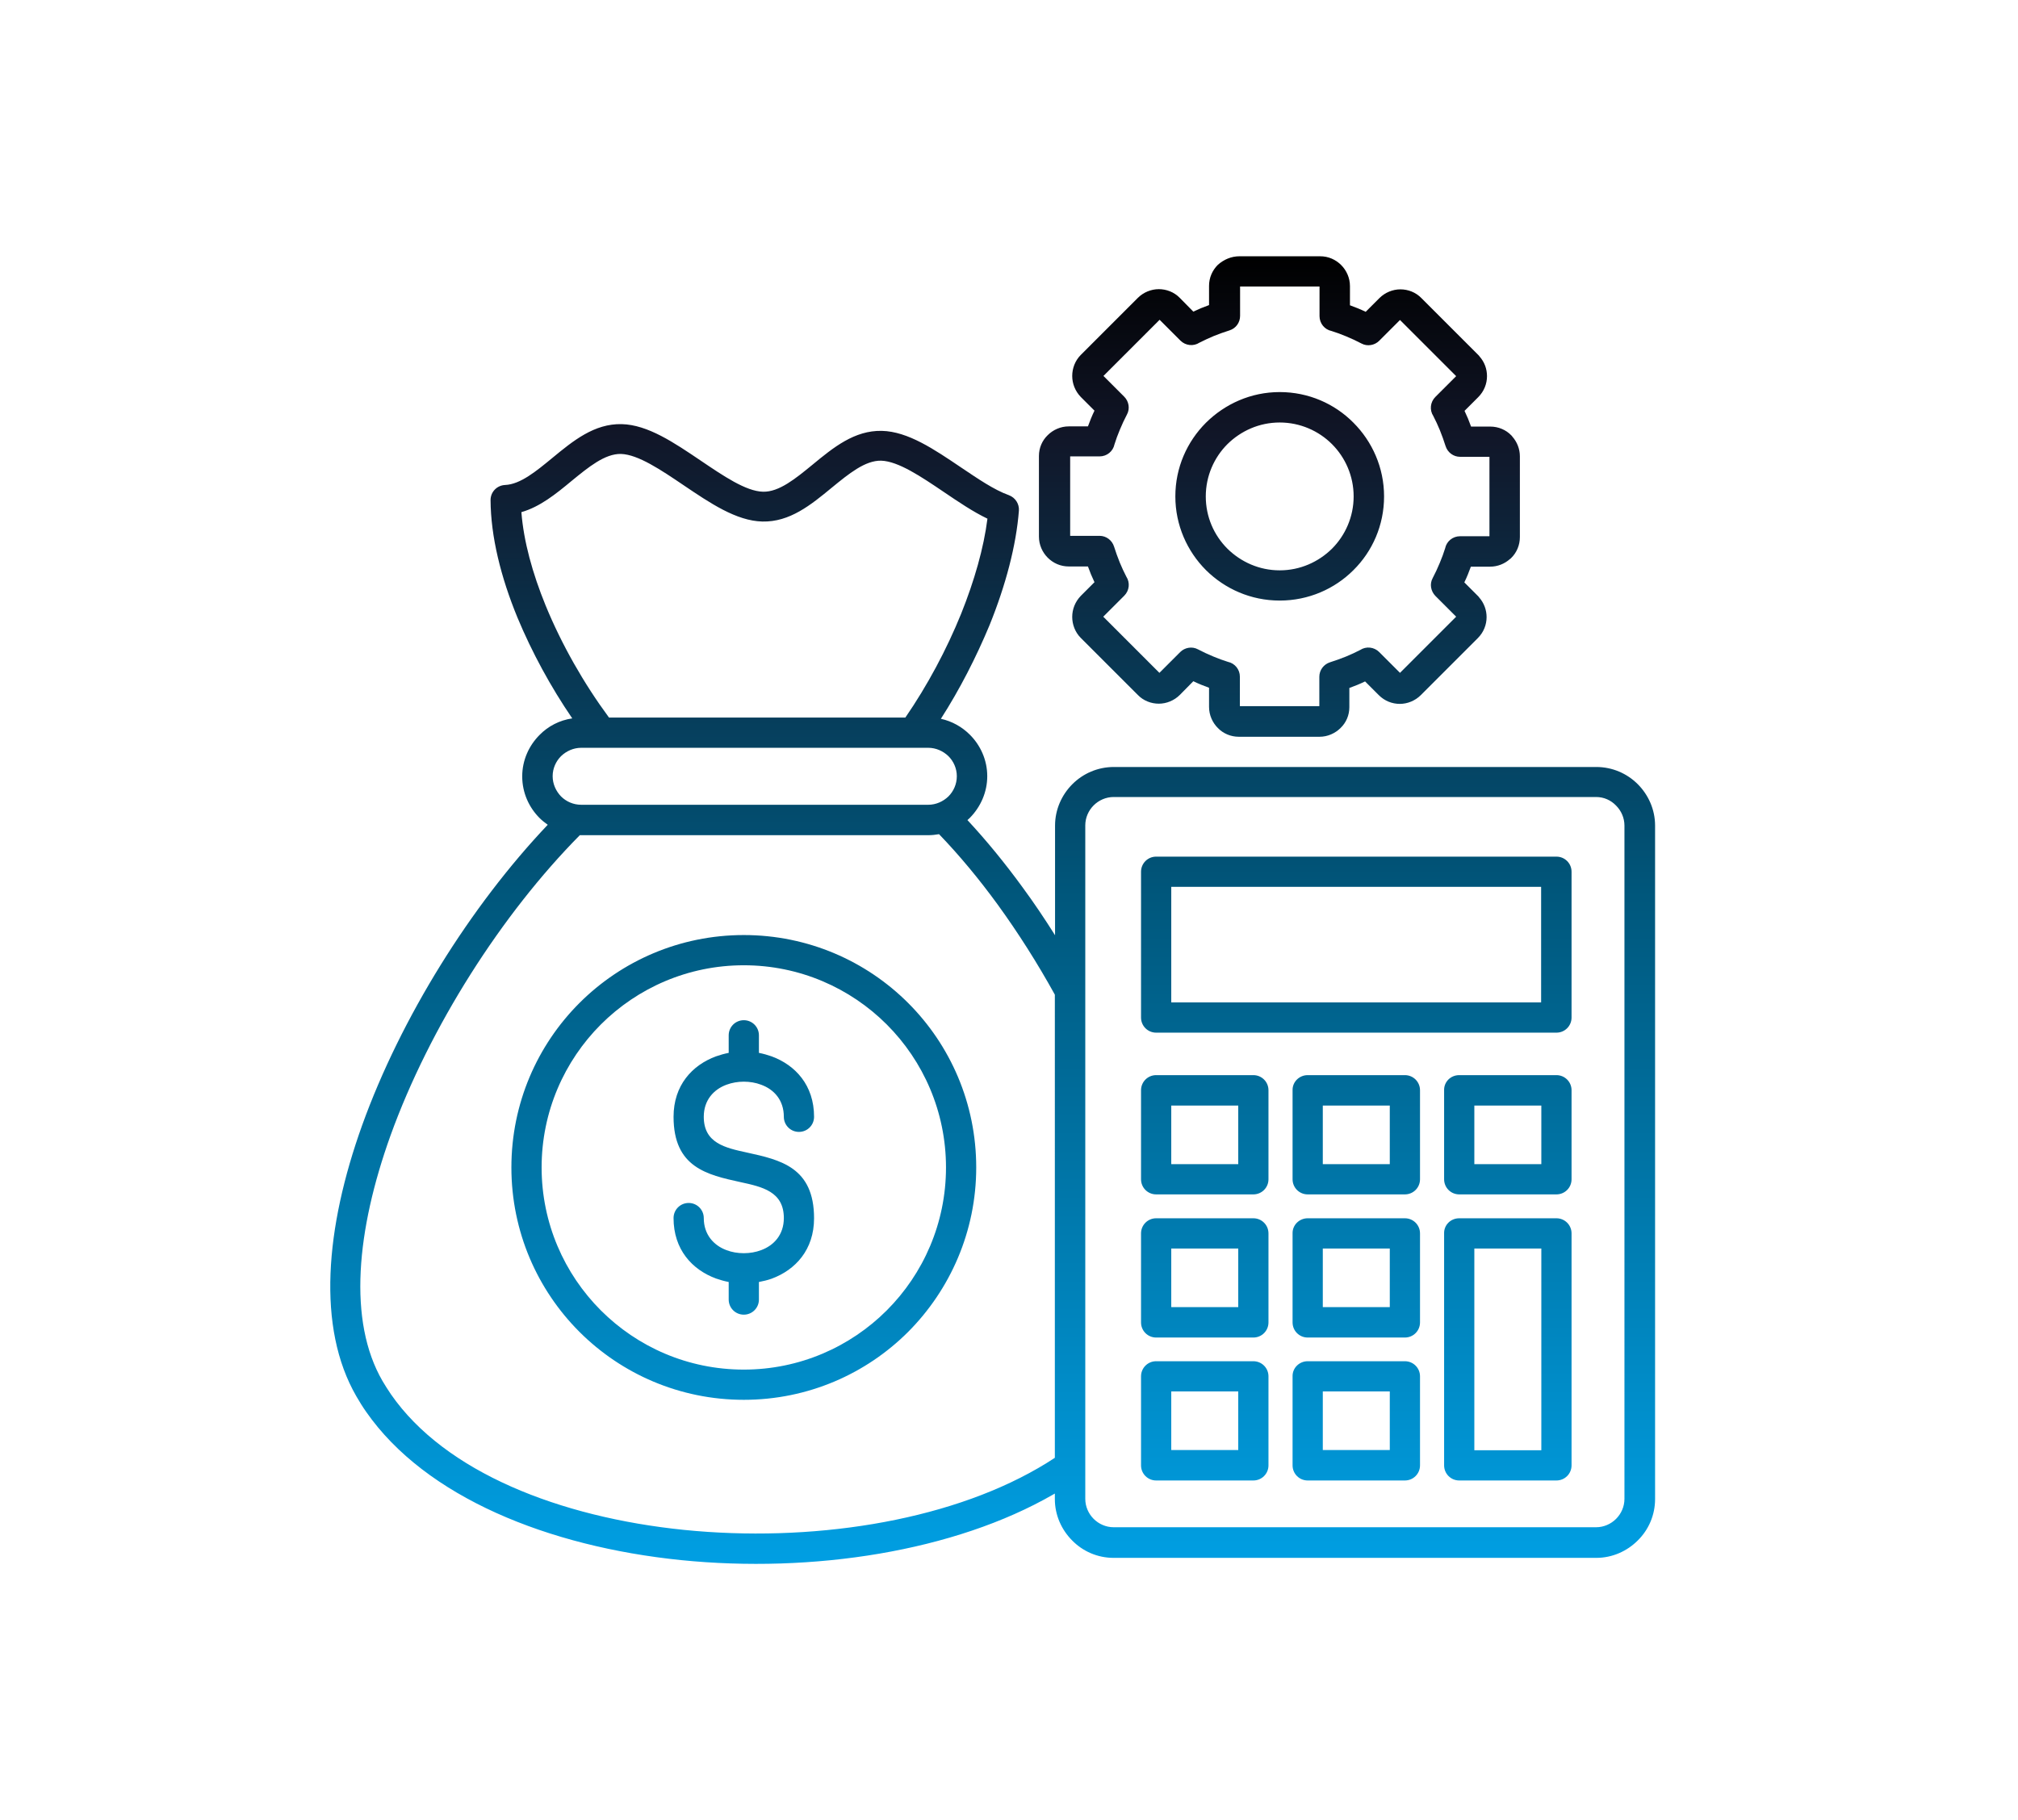 <?xml version="1.0" encoding="utf-8"?>
<!-- Generator: Adobe Illustrator 27.2.0, SVG Export Plug-In . SVG Version: 6.00 Build 0)  -->
<svg version="1.1" id="Capa_1" xmlns="http://www.w3.org/2000/svg" xmlns:xlink="http://www.w3.org/1999/xlink" x="0px" y="0px"
	 viewBox="0 0 988.1 891.3" style="enable-background:new 0 0 988.1 891.3;" xml:space="preserve">
<style type="text/css">
	.st0{fill:url(#SVGID_1_);}
	.st1{fill:url(#SVGID_00000101081307530185119700000005034025209758455440_);}
	.st2{fill:url(#SVGID_00000083776653356189489900000000488788597921518254_);}
	.st3{fill:url(#SVGID_00000018945196770186728670000013437379826318502052_);}
	.st4{fill:url(#SVGID_00000112625890970847212560000001497844382405947269_);}
	.st5{fill:url(#SVGID_00000120517360584072404610000008701673708833792694_);}
</style>
<g>
	<linearGradient id="SVGID_1_" gradientUnits="userSpaceOnUse" x1="2413.213" y1="1417.531" x2="2413.213" y2="777.798">
		<stop  offset="0" style="stop-color:#009FE3"/>
		<stop  offset="0.51" style="stop-color:#00577C"/>
		<stop  offset="0.863" style="stop-color:#111628"/>
		<stop  offset="1" style="stop-color:#000000"/>
	</linearGradient>
	<path class="st0" d="M2826,1211.5c-12-1.4-24.4-0.8-36.4-0.8l-56.1,0c11.8-12.1,8.7-26.8,8.7-42.6l0-49.5
		c0-57.4,0.6-114.9-0.1-172.4c-0.4-30.2-12-59.4-40.8-72.2l0-48.7c0-28.7,0.8-50.1-35.9-47.3c-32.6,0-29.3,23.6-29.3,48.9l0,47.1
		c-44.6,21-41.3,65.2-41.3,105.2l0,164.4c0,19.1-4.6,52.4,8.3,67.2h-30c10-28.2,7.3-71-29.5-75.5c-4.7-79.2-64.6-156.7-145.9-166
		c21.9-52-45.8-70.9-60.4-30.2c-3.7,10.4-1.6,20.8,3.5,30.2c-78.6,8.9-147.8,86.7-146.4,166c-27.7,3.2-33.2,19.9-33.4,45
		c-0.1,10.5-0.9,21.4,5.7,30.5c-16.5,1.1-33.6,0-50.2,0c-5.7-22.8-11.8-45.4-17.8-68.1c-12.5-47.8-9.9-45.5-63.6-53.5
		c-7.7-1.1-56.3-15.3-46.6,8.9c3.1,7.7,15.7,7.7,22.5,8.6l32.9,4.7c35.1,4.9,27.8,8.9,36.4,43.3l14.3,56.1l-32.5,0
		c-30.2,0-43.4,4.5-22.9,40.6c18.5,28.6,41.2,29.3,71.3,29.2l39.7-0.1v61.4c-49.4,18.1-21.6,91,26.9,72.3c27-10.4,32-43.7,11.7-64.3
		c22.1-23.1,45.1-45.6,66.3-69.5h351.1c22.6,22.6,45.5,45.2,69.1,66.8c-27.1,22.7-17,66.9,20.3,70.1c42.8,3.7,59.1-58.5,15.6-75.5
		v-61.4l44.8,0c26.1,0,45.8,1.7,65.8-18.3C2832.2,1251.9,2852.4,1214.6,2826,1211.5z M2638.1,898c19.5-15.8,19.5-7.4,19.4-32.8
		l-0.1-41.7c0-5.4-2.4-21,2.3-24.4c5.1-0.3,14.9-1.4,19,1.7c2.8,5.3,1.3,60.4,1.3,70.6c0.1,21.9,10.2,16.3,24.8,30.8
		c21,20.9,16.7,49.6,16.7,76.9l0,54.1c-15,5.6-26,6.1-41.4,2.2c-25.7-8.6-34.1-13.6-64-13.1l0-53.4
		C2616.2,941.8,2614.5,917.1,2638.1,898z M2616.1,1172.3l0.1-129.6c42.8-0.7,63.3,25,105.4,12.6c0.3,7.5,0,15.1,0,22.6l0,44.9
		c0,14.6,2.9,61.1-2.3,72.6c-3.5,5.1-7.9,5.2-13.7,5.3c-19.5,0.2-61.4,2.3-79.4-0.4C2613.1,1198.3,2616,1181.9,2616.1,1172.3z
		 M2356.7,950.2c0-0.2,0-0.4,0-0.6c0-0.2,0-0.4,0.1-0.6c0-0.2,0.1-0.4,0.1-0.6s0.1-0.4,0.1-0.6c0-0.2,0.1-0.4,0.2-0.6
		c0.1-0.2,0.1-0.4,0.2-0.6c0.1-0.2,0.1-0.4,0.2-0.6c0.1-0.2,0.2-0.4,0.2-0.5c0.1-0.2,0.2-0.4,0.3-0.5c0.1-0.2,0.2-0.4,0.3-0.5
		c0.1-0.2,0.2-0.3,0.3-0.5c0.1-0.2,0.2-0.3,0.3-0.5c0.1-0.2,0.2-0.3,0.4-0.5c0.1-0.2,0.3-0.3,0.4-0.5c0.1-0.1,0.3-0.3,0.4-0.4
		c0.1-0.1,0.3-0.3,0.4-0.4c0.1-0.1,0.3-0.3,0.4-0.4c0.2-0.1,0.3-0.3,0.5-0.4c0.2-0.1,0.3-0.2,0.5-0.4c0.2-0.1,0.3-0.2,0.5-0.3
		c0.2-0.1,0.3-0.2,0.5-0.3c0.2-0.1,0.4-0.2,0.5-0.3c0.2-0.1,0.4-0.2,0.5-0.2c0.2-0.1,0.4-0.2,0.6-0.2c0.2-0.1,0.4-0.1,0.6-0.2
		c0.2-0.1,0.4-0.1,0.6-0.2c0.2-0.1,0.4-0.1,0.6-0.1c0.2,0,0.4-0.1,0.6-0.1c0.2,0,0.4-0.1,0.6-0.1c0.2,0,0.4,0,0.6-0.1
		c0.2,0,0.4,0,0.6,0c0.2,0,0.4,0,0.6,0c0.2,0,0.4,0,0.6,0c0.2,0,0.4,0,0.6,0.1c0.2,0,0.4,0.1,0.6,0.1c0.2,0,0.4,0.1,0.6,0.1
		c0.2,0,0.4,0.1,0.6,0.2c0.2,0.1,0.4,0.1,0.6,0.2c0.2,0.1,0.4,0.1,0.6,0.2c0.2,0.1,0.4,0.2,0.6,0.2c0.2,0.1,0.4,0.2,0.5,0.3
		c0.2,0.1,0.4,0.2,0.5,0.3c0.2,0.1,0.3,0.2,0.5,0.3s0.3,0.2,0.5,0.3c0.2,0.1,0.3,0.2,0.5,0.4c0.2,0.1,0.3,0.3,0.5,0.4
		c0.1,0.1,0.3,0.3,0.4,0.4c0.1,0.1,0.3,0.3,0.4,0.4c0.1,0.1,0.3,0.3,0.4,0.5c0.1,0.2,0.3,0.3,0.4,0.5c0.1,0.2,0.2,0.3,0.4,0.5
		c0.1,0.2,0.2,0.3,0.3,0.5c0.1,0.2,0.2,0.3,0.3,0.5c0.1,0.2,0.2,0.4,0.3,0.5c0.1,0.2,0.2,0.4,0.2,0.5c0.1,0.2,0.2,0.4,0.2,0.6
		c0.1,0.2,0.1,0.4,0.2,0.6c0.1,0.2,0.1,0.4,0.2,0.6c0.1,0.2,0.1,0.4,0.1,0.6c0,0.2,0.1,0.4,0.1,0.6c0,0.2,0.1,0.4,0.1,0.6
		c0,0.2,0,0.4,0,0.6c0,0.2,0,0.4,0,0.6c0,0.2,0,0.4,0,0.6c0,0.2,0,0.4,0,0.6c0,0.2,0,0.4-0.1,0.6c0,0.2-0.1,0.4-0.1,0.6
		c0,0.2-0.1,0.4-0.1,0.6c0,0.2-0.1,0.4-0.2,0.6c-0.1,0.2-0.1,0.4-0.2,0.6c-0.1,0.2-0.1,0.4-0.2,0.6c-0.1,0.2-0.2,0.4-0.2,0.6
		c-0.1,0.2-0.2,0.4-0.3,0.5c-0.1,0.2-0.2,0.4-0.3,0.5c-0.1,0.2-0.2,0.3-0.3,0.5c-0.1,0.2-0.2,0.3-0.3,0.5c-0.1,0.2-0.2,0.3-0.4,0.5
		c-0.1,0.2-0.3,0.3-0.4,0.5c-0.1,0.1-0.3,0.3-0.4,0.4c-0.1,0.1-0.3,0.3-0.4,0.4c-0.1,0.1-0.3,0.3-0.5,0.4c-0.2,0.1-0.3,0.3-0.5,0.4
		c-0.2,0.1-0.3,0.2-0.5,0.3c-0.2,0.1-0.3,0.2-0.5,0.3c-0.2,0.1-0.3,0.2-0.5,0.3c-0.2,0.1-0.4,0.2-0.5,0.3c-0.2,0.1-0.4,0.2-0.6,0.2
		c-0.2,0.1-0.4,0.1-0.6,0.2c-0.2,0.1-0.4,0.1-0.6,0.2c-0.2,0.1-0.4,0.1-0.6,0.2c-0.2,0-0.4,0.1-0.6,0.1c-0.2,0-0.4,0.1-0.6,0.1
		c-0.2,0-0.4,0.1-0.6,0.1c-0.2,0-0.4,0-0.6,0c-0.2,0-0.4,0-0.6,0c-0.2,0-0.4,0-0.6,0c-0.2,0-0.4,0-0.6,0c-0.2,0-0.4,0-0.6-0.1
		c-0.2,0-0.4-0.1-0.6-0.1c-0.2,0-0.4-0.1-0.6-0.1c-0.2,0-0.4-0.1-0.6-0.2c-0.2-0.1-0.4-0.1-0.6-0.2c-0.2-0.1-0.4-0.1-0.6-0.2
		c-0.2-0.1-0.4-0.2-0.5-0.2c-0.2-0.1-0.4-0.2-0.5-0.3c-0.2-0.1-0.3-0.2-0.5-0.3c-0.2-0.1-0.3-0.2-0.5-0.3c-0.2-0.1-0.3-0.2-0.5-0.3
		c-0.2-0.1-0.3-0.2-0.5-0.4c-0.2-0.1-0.3-0.3-0.5-0.4c-0.1-0.1-0.3-0.3-0.4-0.4c-0.1-0.1-0.3-0.3-0.4-0.4c-0.1-0.1-0.3-0.3-0.4-0.5
		c-0.1-0.2-0.3-0.3-0.4-0.5c-0.1-0.2-0.2-0.3-0.3-0.5c-0.1-0.2-0.2-0.3-0.3-0.5c-0.1-0.2-0.2-0.3-0.3-0.5c-0.1-0.2-0.2-0.4-0.3-0.5
		c-0.1-0.2-0.2-0.4-0.2-0.5c-0.1-0.2-0.1-0.4-0.2-0.6c-0.1-0.2-0.1-0.4-0.2-0.6c-0.1-0.2-0.1-0.4-0.2-0.6c0-0.2-0.1-0.4-0.1-0.6
		c0-0.2-0.1-0.4-0.1-0.6c0-0.2-0.1-0.4-0.1-0.6c0-0.2,0-0.4,0-0.6c0-0.2,0-0.4,0-0.6C2356.7,950.6,2356.7,950.4,2356.7,950.2z
		 M2356.2,988.2c86-6.7,161,60.6,165.6,147.1h-137.8c-56.1,0-112.2,0.7-168.3,0C2219.2,1055.6,2278,998,2356.2,988.2z
		 M2221.8,1156.2l58.5,0l232.9,0c27.8-0.1,43.1-7.5,43.2,26.4c0.1,34.8-13.5,28.2-40.8,28.2l-57,0l-229.2,0
		c-20.3,0-46.6,6.3-47.2-22.6C2181.4,1149.3,2188.4,1156.2,2221.8,1156.2z M2180.6,1379.2c0,0.3,0,0.6-0.1,0.9
		c0,0.3-0.1,0.6-0.1,0.9c0,0.3-0.1,0.6-0.1,0.8c-0.1,0.3-0.1,0.6-0.2,0.8c-0.1,0.3-0.1,0.6-0.2,0.8s-0.2,0.5-0.3,0.8
		c-0.1,0.3-0.2,0.5-0.3,0.8c-0.1,0.3-0.2,0.5-0.3,0.8c-0.1,0.3-0.2,0.5-0.4,0.8c-0.1,0.3-0.3,0.5-0.4,0.8c-0.1,0.2-0.3,0.5-0.5,0.7
		c-0.2,0.2-0.3,0.5-0.5,0.7c-0.2,0.2-0.3,0.5-0.5,0.7c-0.2,0.2-0.4,0.4-0.6,0.7c-0.2,0.2-0.4,0.4-0.6,0.6c-0.2,0.2-0.4,0.4-0.6,0.6
		c-0.2,0.2-0.4,0.4-0.6,0.6c-0.2,0.2-0.4,0.4-0.7,0.5c-0.2,0.2-0.5,0.3-0.7,0.5c-0.2,0.2-0.5,0.3-0.7,0.5c-0.2,0.2-0.5,0.3-0.7,0.4
		c-0.2,0.1-0.5,0.3-0.8,0.4c-0.3,0.1-0.5,0.3-0.8,0.4c-0.3,0.1-0.5,0.2-0.8,0.3c-0.3,0.1-0.5,0.2-0.8,0.3c-0.3,0.1-0.5,0.2-0.8,0.2
		c-0.3,0.1-0.6,0.1-0.8,0.2c-0.3,0.1-0.6,0.1-0.8,0.2c-0.4,0.1-0.8,0.1-1.2,0.2c-0.4,0-0.8,0.1-1.2,0.1c-0.4,0-0.8,0-1.2,0
		c-0.4,0-0.8,0-1.2-0.1s-0.8-0.1-1.2-0.2s-0.8-0.1-1.2-0.2c-0.4-0.1-0.8-0.2-1.1-0.3c-0.4-0.1-0.7-0.2-1.1-0.4
		c-0.4-0.1-0.7-0.3-1.1-0.4c-0.4-0.2-0.7-0.3-1.1-0.5c-0.3-0.2-0.7-0.4-1-0.6c-0.3-0.2-0.7-0.4-1-0.7c-0.3-0.2-0.6-0.5-0.9-0.7
		c-0.3-0.3-0.6-0.5-0.9-0.8c-0.3-0.3-0.6-0.5-0.8-0.8c-0.3-0.3-0.5-0.6-0.8-0.9c-0.2-0.3-0.5-0.6-0.7-0.9c-0.2-0.3-0.4-0.6-0.6-1
		c-0.2-0.3-0.4-0.7-0.6-1c-0.2-0.3-0.3-0.7-0.5-1.1c-0.2-0.4-0.3-0.7-0.4-1.1c-0.1-0.4-0.3-0.7-0.4-1.1c-0.1-0.4-0.2-0.8-0.3-1.1
		c-0.1-0.4-0.2-0.8-0.2-1.2c-0.1-0.4-0.1-0.8-0.1-1.2c0-0.4-0.1-0.8-0.1-1.2c0-0.4,0-0.8,0-1.2c0-0.4,0-0.8,0.1-1.2
		c0-0.4,0.1-0.8,0.2-1.2c0.1-0.4,0.2-0.8,0.2-1.1c0.1-0.4,0.2-0.8,0.3-1.1c0.1-0.4,0.3-0.7,0.4-1.1c0.1-0.4,0.3-0.7,0.5-1.1
		c0.2-0.4,0.3-0.7,0.5-1c0.2-0.3,0.4-0.7,0.6-1c0.2-0.3,0.4-0.6,0.7-1s0.5-0.6,0.7-0.9c0.3-0.3,0.5-0.6,0.8-0.9
		c0.3-0.3,0.6-0.5,0.8-0.8c0.3-0.3,0.6-0.5,0.9-0.8c0.3-0.2,0.6-0.5,0.9-0.7c0.3-0.2,0.7-0.4,1-0.6c0.3-0.2,0.7-0.4,1-0.6
		c0.3-0.2,0.7-0.3,1.1-0.5c0.4-0.2,0.7-0.3,1.1-0.4c0.4-0.1,0.7-0.2,1.1-0.3c0.4-0.1,0.8-0.2,1.1-0.3c0.4-0.1,0.8-0.1,1.2-0.2
		c0.3,0,0.6-0.1,0.9-0.1c0.3,0,0.6,0,0.9-0.1c0.3,0,0.6,0,0.9,0c0.3,0,0.6,0,0.9,0c0.3,0,0.6,0,0.9,0.1c0.3,0,0.6,0.1,0.9,0.1
		c0.3,0,0.6,0.1,0.8,0.2c0.3,0.1,0.6,0.1,0.8,0.2c0.3,0.1,0.6,0.2,0.8,0.2c0.3,0.1,0.5,0.2,0.8,0.3c0.3,0.1,0.5,0.2,0.8,0.3
		c0.3,0.1,0.5,0.2,0.8,0.4c0.3,0.1,0.5,0.3,0.8,0.4c0.3,0.1,0.5,0.3,0.7,0.4c0.2,0.1,0.5,0.3,0.7,0.5c0.2,0.2,0.5,0.3,0.7,0.5
		c0.2,0.2,0.5,0.3,0.7,0.5c0.2,0.2,0.4,0.4,0.6,0.6c0.2,0.2,0.4,0.4,0.6,0.6c0.2,0.2,0.4,0.4,0.6,0.6c0.2,0.2,0.4,0.4,0.6,0.7
		c0.2,0.2,0.4,0.4,0.5,0.7c0.2,0.2,0.3,0.5,0.5,0.7c0.2,0.2,0.3,0.5,0.5,0.7c0.1,0.2,0.3,0.5,0.4,0.8c0.1,0.3,0.3,0.5,0.4,0.8
		c0.1,0.3,0.2,0.5,0.4,0.8c0.1,0.3,0.2,0.5,0.3,0.8c0.1,0.3,0.2,0.5,0.3,0.8c0.1,0.3,0.2,0.6,0.2,0.8c0.1,0.3,0.1,0.6,0.2,0.8
		c0.1,0.3,0.1,0.6,0.2,0.8c0,0.3,0.1,0.6,0.1,0.9c0,0.3,0.1,0.6,0.1,0.9c0,0.3,0,0.6,0,0.9
		C2180.6,1378.6,2180.6,1378.9,2180.6,1379.2z M2197.4,1310.5c-9.1,9.2-17.7,18.9-26.6,28.4v-58.4h55.3
		C2217,1290.8,2207,1300.6,2197.4,1310.5z M2636.2,1280.5h54.5c0,16.9,0.3,33.9,0,50.8l-0.8-0.1
		C2679.1,1323.4,2646.1,1292.1,2636.2,1280.5z M2711.5,1366c0.2,0.2,0.4,0.4,0.6,0.7c0.2,0.2,0.4,0.5,0.6,0.7
		c0.2,0.2,0.4,0.5,0.5,0.7c0.2,0.2,0.3,0.5,0.5,0.7c0.2,0.3,0.3,0.5,0.5,0.8c0.1,0.3,0.3,0.5,0.4,0.8c0.1,0.3,0.3,0.5,0.4,0.8
		c0.1,0.3,0.2,0.5,0.3,0.8c0.1,0.3,0.2,0.6,0.3,0.8c0.1,0.3,0.2,0.6,0.3,0.9c0.1,0.3,0.1,0.6,0.2,0.9s0.1,0.6,0.2,0.9
		c0.1,0.3,0.1,0.6,0.1,0.9c0,0.3,0.1,0.6,0.1,0.9s0,0.6,0,0.9c0,0.3,0,0.6,0,0.9c0,0.3,0,0.6-0.1,0.9c0,0.3-0.1,0.6-0.1,0.9
		c0,0.3-0.1,0.6-0.1,0.9c-0.1,0.3-0.1,0.6-0.2,0.9c-0.1,0.3-0.1,0.6-0.2,0.9c-0.1,0.3-0.2,0.6-0.3,0.8c-0.1,0.3-0.2,0.6-0.3,0.8
		c-0.1,0.3-0.2,0.5-0.3,0.8c-0.1,0.3-0.3,0.5-0.4,0.8c-0.1,0.3-0.3,0.5-0.4,0.8c-0.1,0.3-0.3,0.5-0.5,0.8c-0.2,0.2-0.3,0.5-0.5,0.7
		c-0.2,0.2-0.4,0.5-0.5,0.7c-0.2,0.2-0.4,0.5-0.6,0.7c-0.2,0.2-0.4,0.4-0.6,0.7c-0.2,0.2-0.4,0.4-0.6,0.6s-0.4,0.4-0.7,0.6
		c-0.2,0.2-0.5,0.4-0.7,0.6c-0.2,0.2-0.5,0.4-0.7,0.5c-0.2,0.2-0.5,0.3-0.7,0.5c-0.3,0.2-0.5,0.3-0.8,0.4c-0.3,0.1-0.5,0.3-0.8,0.4
		c-0.3,0.1-0.5,0.3-0.8,0.4c-0.3,0.1-0.5,0.2-0.8,0.3c-0.3,0.1-0.6,0.2-0.8,0.3c-0.3,0.1-0.6,0.2-0.9,0.2c-0.3,0.1-0.6,0.1-0.9,0.2
		c-0.3,0.1-0.6,0.1-0.9,0.2c-0.3,0-0.6,0.1-0.9,0.1c-0.3,0-0.6,0.1-0.9,0.1c-0.3,0-0.6,0-0.9,0c-0.3,0-0.6,0-0.9,0
		c-0.3,0-0.6,0-0.9-0.1c-0.3,0-0.6-0.1-0.9-0.1c-0.3,0-0.6-0.1-0.9-0.1c-0.3-0.1-0.6-0.1-0.9-0.2c-0.3-0.1-0.6-0.1-0.9-0.2
		c-0.3-0.1-0.6-0.2-0.8-0.3c-0.3-0.1-0.6-0.2-0.8-0.3c-0.3-0.1-0.5-0.2-0.8-0.3c-0.3-0.1-0.5-0.3-0.8-0.4c-0.3-0.1-0.5-0.3-0.8-0.4
		c-0.3-0.1-0.5-0.3-0.8-0.5c-0.2-0.2-0.5-0.3-0.7-0.5c-0.2-0.2-0.5-0.3-0.7-0.5c-0.2-0.2-0.5-0.4-0.7-0.6c-0.2-0.2-0.4-0.4-0.6-0.6
		c-0.2-0.2-0.4-0.4-0.6-0.6c-0.2-0.2-0.4-0.4-0.6-0.7c-0.2-0.2-0.4-0.5-0.6-0.7c-0.2-0.2-0.4-0.5-0.5-0.7c-0.2-0.2-0.3-0.5-0.5-0.7
		c-0.2-0.2-0.3-0.5-0.4-0.8c-0.1-0.3-0.3-0.5-0.4-0.8s-0.3-0.5-0.4-0.8c-0.1-0.3-0.2-0.5-0.3-0.8c-0.1-0.3-0.2-0.6-0.3-0.8
		c-0.1-0.3-0.2-0.6-0.2-0.8c-0.1-0.3-0.1-0.6-0.2-0.9c-0.1-0.3-0.1-0.6-0.2-0.9c0-0.3-0.1-0.6-0.1-0.9c0-0.3-0.1-0.6-0.1-0.9
		c0-0.3,0-0.6,0-0.9c0-0.3,0-0.6,0-0.9c0-0.3,0-0.6,0-0.9c0-0.3,0.1-0.6,0.1-0.9s0.1-0.6,0.1-0.9c0.1-0.3,0.1-0.6,0.2-0.9
		c0.1-0.3,0.1-0.6,0.2-0.9c0.1-0.3,0.2-0.6,0.3-0.8c0.1-0.3,0.2-0.6,0.3-0.8c0.1-0.3,0.2-0.5,0.3-0.8c0.1-0.3,0.2-0.5,0.4-0.8
		c0.1-0.3,0.3-0.5,0.4-0.8c0.1-0.3,0.3-0.5,0.5-0.8c0.2-0.2,0.3-0.5,0.5-0.7c0.2-0.2,0.3-0.5,0.5-0.7c0.2-0.2,0.4-0.5,0.6-0.7
		c0.2-0.2,0.4-0.4,0.6-0.7s0.4-0.4,0.6-0.6c0.2-0.2,0.4-0.4,0.7-0.6c0.2-0.2,0.4-0.4,0.7-0.6c0.2-0.2,0.5-0.4,0.7-0.5
		c0.2-0.2,0.5-0.3,0.7-0.5c0.2-0.2,0.5-0.3,0.8-0.5c0.3-0.1,0.5-0.3,0.8-0.4c0.3-0.1,0.5-0.3,0.8-0.4c0.3-0.1,0.5-0.2,0.8-0.3
		c0.3-0.1,0.6-0.2,0.8-0.3c0.3-0.1,0.6-0.2,0.8-0.3c0.3-0.1,0.6-0.2,0.9-0.2c0.3-0.1,0.6-0.1,0.9-0.2c0.3-0.1,0.6-0.1,0.9-0.1
		c0.3,0,0.6-0.1,0.9-0.1s0.6,0,0.9,0c0.3,0,0.6,0,0.9,0c0.3,0,0.6,0,0.9,0c0.3,0,0.6,0,0.9,0.1c0.3,0,0.6,0.1,0.9,0.1
		c0.3,0.1,0.6,0.1,0.9,0.2c0.3,0.1,0.6,0.1,0.9,0.2c0.3,0.1,0.6,0.2,0.9,0.3c0.3,0.1,0.6,0.2,0.8,0.3c0.3,0.1,0.6,0.2,0.8,0.3
		c0.3,0.1,0.5,0.2,0.8,0.4c0.3,0.1,0.5,0.3,0.8,0.4c0.3,0.1,0.5,0.3,0.8,0.5c0.3,0.2,0.5,0.3,0.7,0.5c0.2,0.2,0.5,0.3,0.7,0.5
		c0.2,0.2,0.5,0.4,0.7,0.6c0.2,0.2,0.4,0.4,0.7,0.6C2711,1365.5,2711.2,1365.7,2711.5,1366z M2761.8,1259.2l-643.7,0
		c-25.8,0.1-54,3-64.7-27.2h54.4h708.1C2806.4,1257.5,2786.7,1260.2,2761.8,1259.2z"/>
	
		<linearGradient id="SVGID_00000112598635004480213650000002885690868625909691_" gradientUnits="userSpaceOnUse" x1="2287.237" y1="1116.491" x2="2287.237" y2="1013.473">
		<stop  offset="0" style="stop-color:#009FE3"/>
		<stop  offset="0.51" style="stop-color:#00577C"/>
		<stop  offset="0.863" style="stop-color:#111628"/>
		<stop  offset="1" style="stop-color:#000000"/>
	</linearGradient>
	<path style="fill:url(#SVGID_00000112598635004480213650000002885690868625909691_);" d="M2315.1,1040.8c7.9-4,24-6.6,21.4-18.7
		c-1.1-5-5.1-8.7-10.3-8.6c-28.4,6-56.3,31.5-71.5,54.9c-6.6,10.2-30.8,45-5.9,48.1c10.7-1.9,11.4-13,15.4-21.5
		C2274.7,1072.5,2292.6,1052.1,2315.1,1040.8z"/>
</g>
<linearGradient id="SVGID_00000082345825396976858120000001873787141779664568_" gradientUnits="userSpaceOnUse" x1="486.029" y1="765.814" x2="486.029" y2="125.463">
	<stop  offset="0" style="stop-color:#009FE3"/>
	<stop  offset="0.51" style="stop-color:#00577C"/>
	<stop  offset="0.863" style="stop-color:#111628"/>
	<stop  offset="1" style="stop-color:#000000"/>
</linearGradient>
<path style="fill:url(#SVGID_00000082345825396976858120000001873787141779664568_);" d="M434.2,501.7c-17.9-17.9-42.7-29-70-29
	c-27.3,0-52.1,11.1-70,29c-17.9,17.9-29,42.7-29,70c0,27.3,11.1,52.1,29,70c17.9,17.9,42.6,29,70,29c27.3,0,52.1-11.1,70-29
	c17.9-17.9,29-42.7,29-70C463.2,544.4,452.1,519.6,434.2,501.7L434.2,501.7z M364.2,457.9c31.4,0,59.9,12.7,80.5,33.3
	c20.6,20.6,33.3,49.1,33.3,80.5c0,31.4-12.8,59.9-33.3,80.5c-20.6,20.6-49.1,33.3-80.5,33.3c-31.4,0-59.9-12.7-80.5-33.3
	c-20.6-20.6-33.3-49.1-33.3-80.5c0-31.4,12.7-59.9,33.3-80.5S332.8,457.9,364.2,457.9L364.2,457.9z M781.5,390.3H545.3
	c-3.8,0-7.3,1.6-9.8,4.1c-2.5,2.5-4.1,6-4.1,9.8v329.8c0,3.8,1.6,7.3,4.1,9.8c2.5,2.5,6,4.1,9.8,4.1h236.2c3.8,0,7.3-1.6,9.8-4.1
	c2.5-2.5,4.1-6,4.1-9.8V404.3c0-3.8-1.6-7.3-4.1-9.8C788.8,391.9,785.4,390.3,781.5,390.3L781.5,390.3z M606.3,541.4h-32.8v28.7
	h32.8V541.4L606.3,541.4z M566.1,526.5h47.6c4.1,0,7.4,3.3,7.4,7.4v43.6c0,4.1-3.3,7.4-7.4,7.4h-47.6c-4.1,0-7.4-3.3-7.4-7.4v-43.6
	C558.7,529.8,562,526.5,566.1,526.5L566.1,526.5z M680.5,541.4h-32.8v28.7h32.8V541.4L680.5,541.4z M640.3,526.5h47.6
	c4.1,0,7.4,3.3,7.4,7.4v43.6c0,4.1-3.3,7.4-7.4,7.4h-47.6c-4.1,0-7.4-3.3-7.4-7.4v-43.6C632.8,529.8,636.2,526.5,640.3,526.5
	L640.3,526.5z M754.7,541.4h-32.8v28.7h32.8V541.4L754.7,541.4z M714.5,526.5h47.6c4.1,0,7.4,3.3,7.4,7.4v43.6
	c0,4.1-3.3,7.4-7.4,7.4h-47.6c-4.1,0-7.4-3.3-7.4-7.4v-43.6C707,529.8,710.3,526.5,714.5,526.5L714.5,526.5z M606.3,611.4h-32.8
	v28.7h32.8V611.4L606.3,611.4z M566.1,596.6h47.6c4.1,0,7.4,3.3,7.4,7.4v43.6c0,4.1-3.3,7.4-7.4,7.4h-47.6c-4.1,0-7.4-3.3-7.4-7.4
	V604C558.7,599.9,562,596.6,566.1,596.6L566.1,596.6z M680.5,611.4h-32.8v28.7h32.8V611.4L680.5,611.4z M640.3,596.6h47.6
	c4.1,0,7.4,3.3,7.4,7.4v43.6c0,4.1-3.3,7.4-7.4,7.4h-47.6c-4.1,0-7.4-3.3-7.4-7.4V604C632.8,599.9,636.2,596.6,640.3,596.6
	L640.3,596.6z M606.3,681.4h-32.8v28.7h32.8V681.4L606.3,681.4z M566.1,666.6h47.6c4.1,0,7.4,3.3,7.4,7.4v43.6
	c0,4.1-3.3,7.4-7.4,7.4h-47.6c-4.1,0-7.4-3.3-7.4-7.4V674C558.7,669.9,562,666.6,566.1,666.6L566.1,666.6z M680.5,681.4h-32.8v28.7
	h32.8V681.4L680.5,681.4z M640.3,666.6h47.6c4.1,0,7.4,3.3,7.4,7.4v43.6c0,4.1-3.3,7.4-7.4,7.4h-47.6c-4.1,0-7.4-3.3-7.4-7.4V674
	C632.8,669.9,636.2,666.6,640.3,666.6L640.3,666.6z M754.7,611.4h-32.8v98.8h32.8V611.4L754.7,611.4z M714.5,596.6h47.6
	c4.1,0,7.4,3.3,7.4,7.4v113.6c0,4.1-3.3,7.4-7.4,7.4h-47.6c-4.1,0-7.4-3.3-7.4-7.4V604C707,599.9,710.3,596.6,714.5,596.6
	L714.5,596.6z M754.7,434.3H573.5v56.6h181.1V434.3L754.7,434.3z M566.1,419.5h196c4.1,0,7.4,3.3,7.4,7.4v71.4
	c0,4.1-3.3,7.4-7.4,7.4h-196c-4.1,0-7.4-3.3-7.4-7.4v-71.4C558.7,422.8,562,419.5,566.1,419.5L566.1,419.5z M454.5,366.2H284.6
	c-3.8,0-7.3,1.6-9.9,4.1c-2.5,2.5-4.1,6-4.1,9.8c0,3.8,1.6,7.3,4.1,9.9c2.5,2.5,6,4.1,9.9,4.1h169.9c3.8,0,7.3-1.6,9.9-4.1
	c2.5-2.5,4.1-6,4.1-9.9c0-3.8-1.6-7.3-4.1-9.8C461.8,367.8,458.3,366.2,454.5,366.2L454.5,366.2z M459.8,408.5
	c-1.7,0.3-3.5,0.5-5.3,0.5H284.6c-0.2,0-0.5,0-0.7,0c-38.2,38.6-73.5,93.9-92.7,147.1c-16.6,46.3-21,90.7-3.9,120.2
	c1.3,2.2,2.7,4.4,4.2,6.6c26.4,38,82.5,60.1,143.4,66.3c61.5,6.2,127.7-3.8,173.5-30.3c2.8-1.6,5.5-3.3,8.1-5V487.1
	c-8.5-15.4-17.9-30.2-27.9-44C479.5,430.6,469.9,419,459.8,408.5L459.8,408.5z M460.7,352c5.5,1.2,10.4,4,14.2,7.8
	c5.2,5.2,8.5,12.4,8.5,20.3c0,7.9-3.3,15.1-8.5,20.4c-0.4,0.4-0.8,0.7-1.2,1.1c9.3,10,18.3,21,26.9,32.8c5.6,7.6,10.9,15.5,16,23.6
	v-53.7c0-7.9,3.3-15.1,8.5-20.3c5.2-5.2,12.4-8.4,20.3-8.4h236.2c7.9,0,15.1,3.2,20.3,8.4c5.2,5.2,8.5,12.4,8.5,20.3v329.8
	c0,7.9-3.2,15.1-8.5,20.3c-5.2,5.2-12.4,8.5-20.3,8.5H545.3c-7.9,0-15.1-3.2-20.3-8.5c-5.2-5.2-8.5-12.4-8.5-20.3v-2.7l-0.7,0.4
	c-48.5,28-118,38.7-182.3,32.2c-64.9-6.6-125.1-30.8-154.2-72.6c-1.7-2.4-3.3-5-4.8-7.6c-19.5-33.7-15.2-82.5,2.8-132.7
	c19-52.8,53.3-107.6,90.9-147.2c-1.4-1-2.8-2.1-4-3.3c-5.2-5.2-8.5-12.4-8.5-20.4c0-7.9,3.3-15.1,8.5-20.3c4.2-4.3,9.8-7.2,16-8.1
	c-10.6-15.5-19.8-32.5-26.8-49.3c-8.2-19.9-13.1-39.8-13.2-57.6c0-4,3.1-7.2,7.1-7.4v0c7.5-0.3,15.3-6.8,23.1-13.2
	c10.3-8.5,20.6-16.9,34-16.6c12.8,0.3,25.7,9.1,38.6,17.8c11.1,7.5,22.2,15.1,30.6,15.3c7.9,0.2,16-6.5,24.2-13.2
	c10.3-8.5,20.6-16.9,34-16.6c12.8,0.3,25.7,9.1,38.6,17.8c8.2,5.5,16.3,11.1,23.6,13.7c3.2,1.2,5.1,4.3,4.9,7.5l0,0
	c-1.3,17.1-6.5,36.7-14.4,56.2C478,321.8,470,337.5,460.7,352L460.7,352z M298.2,351.4h145.1c10.8-15.7,20.2-33.3,27.3-50.8
	c6.5-16.2,11.1-32.3,12.9-46.6c-7.1-3.4-14.3-8.3-21.4-13.1c-11.1-7.5-22.2-15-30.6-15.3c-7.9-0.2-16,6.5-24.2,13.2
	c-10.3,8.5-20.6,16.9-34,16.6c-12.8-0.3-25.7-9.1-38.6-17.8c-11.1-7.5-22.2-15-30.6-15.3c-7.9-0.2-16,6.5-24.2,13.2
	c-7.7,6.4-15.5,12.7-24.6,15.3c1.1,14.2,5.4,29.9,11.9,45.8C275,315.6,285.8,334.6,298.2,351.4L298.2,351.4z M646.1,140.3h-38.9
	v14.4h0c0,3.2-2,6.1-5.2,7.1c-2.5,0.8-5.1,1.7-7.8,2.8c-2.4,1-4.7,2.1-6.9,3.2c-2.9,1.9-6.8,1.5-9.3-1l-10.2-10.2l-27.5,27.5
	l10.2,10.2l0,0c2.2,2.2,2.9,5.8,1.3,8.7c-1.2,2.3-2.4,4.8-3.5,7.5c-1,2.4-1.9,4.8-2.6,7.1c-0.7,3.4-3.7,5.9-7.3,5.9h-14.4v38.9h14.4
	v0c3.2,0,6.1,2.1,7.1,5.3c0.8,2.5,1.7,5.1,2.8,7.8c1,2.4,2.1,4.8,3.2,6.9c1.9,2.9,1.5,6.8-1,9.3L540.2,302l27.5,27.5l10.2-10.2l0,0
	c2.2-2.2,5.8-2.9,8.7-1.3c2.3,1.2,4.8,2.4,7.5,3.5c2.4,1,4.8,1.9,7.1,2.6c3.4,0.7,5.9,3.7,5.9,7.3v14.4h38.9v-14.4h0
	c0-3.2,2.1-6.1,5.3-7.1c2.5-0.8,5.1-1.7,7.8-2.8c2.4-1,4.8-2.1,6.9-3.2c2.9-1.9,6.8-1.5,9.3,1l10.2,10.2L713,302l-10.2-10.2l0,0
	c-2.2-2.3-2.9-5.8-1.3-8.7c1.2-2.3,2.4-4.8,3.5-7.5c1-2.4,1.9-4.8,2.6-7.1c0.7-3.4,3.7-5.9,7.3-5.9h14.4v-38.9h-14.4v0
	c-3.2,0-6.1-2.1-7.1-5.3c-0.8-2.5-1.7-5.1-2.8-7.8c-1-2.4-2.1-4.8-3.2-6.9c-1.9-2.9-1.5-6.8,1-9.3l10.2-10.2l-27.5-27.5l-10.2,10.2
	l0,0c-2.2,2.2-5.8,2.9-8.7,1.3c-2.3-1.2-4.8-2.4-7.5-3.5c-2.4-1-4.8-1.9-7.1-2.6c-3.4-0.7-5.9-3.7-5.9-7.3V140.3L646.1,140.3z
	 M606.9,125.5h39.5c4,0,7.6,1.6,10.3,4.3l0,0c2.6,2.6,4.3,6.3,4.3,10.3v9.4c1.3,0.5,2.6,1,3.9,1.5c1.3,0.5,2.5,1.1,3.8,1.7l6.7-6.7
	c2.8-2.8,6.6-4.3,10.3-4.3c3.7,0,7.5,1.4,10.3,4.3l27.9,27.9c0.2,0.2,0.4,0.4,0.5,0.6c2.5,2.8,3.7,6.2,3.7,9.7
	c0,3.7-1.4,7.4-4.3,10.3l0,0l0,0l-6.7,6.7c0.6,1.3,1.1,2.5,1.7,3.8c0.5,1.3,1,2.6,1.5,3.9h9.4c4,0,7.7,1.6,10.3,4.3
	c0.2,0.2,0.4,0.4,0.5,0.6c2.3,2.6,3.7,6,3.7,9.7v39.5c0,4-1.6,7.7-4.3,10.3c-0.2,0.2-0.4,0.4-0.6,0.5c-2.6,2.3-6,3.7-9.7,3.7h-9.4
	c-0.5,1.3-1,2.6-1.5,3.9c-0.5,1.3-1.1,2.5-1.7,3.8l6.7,6.7c0.2,0.2,0.4,0.4,0.5,0.6c2.5,2.8,3.7,6.3,3.7,9.7c0,3.7-1.4,7.4-4.3,10.3
	l0,0l0,0l-27.9,27.9c-2.8,2.8-6.6,4.3-10.3,4.3c-3.7,0-7.4-1.4-10.3-4.3l-6.7-6.7c-1.3,0.6-2.5,1.2-3.8,1.7c-1.3,0.5-2.6,1-3.9,1.5
	v9.4c0,4-1.6,7.6-4.3,10.2l0,0c-2.6,2.6-6.3,4.3-10.3,4.3h-39.5c-4,0-7.7-1.6-10.3-4.3c-2.6-2.6-4.3-6.3-4.3-10.3v-9.4
	c-1.3-0.5-2.6-1-3.9-1.5c-1.3-0.5-2.5-1.1-3.8-1.7l-6.6,6.7c-2.8,2.8-6.6,4.3-10.3,4.3c-3.7,0-7.5-1.4-10.3-4.3l-27.9-27.9
	c-2.8-2.8-4.2-6.6-4.2-10.3c0-3.7,1.4-7.4,4.2-10.3l6.7-6.7c-0.6-1.3-1.1-2.5-1.7-3.8c-0.5-1.3-1-2.5-1.5-3.9h-9.4
	c-4,0-7.6-1.6-10.3-4.3v0l0,0c-2.6-2.6-4.3-6.3-4.3-10.3v-39.5c0-4,1.6-7.6,4.3-10.2l0,0c2.6-2.6,6.3-4.3,10.3-4.3h9.4
	c0.5-1.3,1-2.6,1.5-3.9c0.5-1.3,1.1-2.5,1.7-3.8l-6.7-6.7c-2.8-2.9-4.2-6.6-4.2-10.3c0-3.7,1.4-7.5,4.2-10.3l27.9-27.9
	c2.8-2.8,6.6-4.3,10.3-4.3c3.7,0,7.5,1.4,10.3,4.3l6.6,6.7c1.3-0.6,2.5-1.1,3.8-1.7c1.2-0.5,2.5-1,3.9-1.5V140c0-4,1.6-7.6,4.3-10.3
	l0,0C599.2,127.1,602.9,125.5,606.9,125.5L606.9,125.5z M652.2,217.5c-6.5-6.5-15.6-10.6-25.6-10.6c-10,0-19,4.1-25.6,10.6
	c-6.5,6.5-10.6,15.6-10.6,25.6c0,10,4,19,10.6,25.6c6.6,6.5,15.6,10.6,25.6,10.6c10,0,19-4.1,25.6-10.6c6.5-6.5,10.6-15.6,10.6-25.6
	C662.8,233.1,658.7,224,652.2,217.5L652.2,217.5z M626.6,192c14.1,0,26.9,5.7,36.1,15c9.2,9.2,15,22,15,36.1s-5.7,26.9-15,36.1
	c-9.2,9.2-22,14.9-36.1,14.9c-14.1,0-26.8-5.7-36.1-14.9c-9.2-9.2-15-22-15-36.1s5.7-26.8,15-36.1C599.8,197.8,612.5,192,626.6,192
	L626.6,192z M371.6,627.8v8.6c0,4.1-3.3,7.4-7.4,7.4c-4.1,0-7.4-3.3-7.4-7.4v-8.6c-2.1-0.4-4.2-1-6.2-1.7
	c-11.7-4.3-20.8-14.2-20.8-29.6c0-4.1,3.3-7.4,7.4-7.4c4.1,0,7.4,3.3,7.4,7.4c0,8.1,4.9,13.4,11.1,15.7c2.6,1,5.5,1.5,8.5,1.5
	c2.9,0,5.9-0.5,8.5-1.5c6.2-2.3,11.1-7.5,11.1-15.7c0-13-10.6-15.3-21.2-17.6c-16.4-3.6-32.8-7.2-32.8-32c0-15.4,9.1-25.3,20.8-29.6
	c2-0.7,4.1-1.3,6.2-1.7V507c0-4.1,3.3-7.4,7.4-7.4c4.1,0,7.4,3.3,7.4,7.4v8.6c2.1,0.4,4.2,1,6.2,1.7c11.7,4.3,20.8,14.2,20.8,29.6
	c0,4.1-3.3,7.4-7.4,7.4c-4.1,0-7.4-3.3-7.4-7.4c0-8.2-4.8-13.4-11.1-15.7c-2.6-1-5.6-1.5-8.5-1.5c-2.9,0-5.8,0.5-8.5,1.5
	c-6.2,2.3-11.1,7.5-11.1,15.7c0,12.9,10.5,15.2,21.1,17.5c16.4,3.6,32.9,7.2,32.9,32.2c0,15.4-9.1,25.3-20.8,29.6
	C375.8,626.9,373.7,627.4,371.6,627.8L371.6,627.8z"/>
<g>
	
		<linearGradient id="SVGID_00000008151305415341311870000006862206819819001480_" gradientUnits="userSpaceOnUse" x1="-1481.472" y1="1875.587" x2="-1481.472" y2="1236.534">
		<stop  offset="0" style="stop-color:#009FE3"/>
		<stop  offset="0.51" style="stop-color:#00577C"/>
		<stop  offset="0.863" style="stop-color:#111628"/>
		<stop  offset="1" style="stop-color:#000000"/>
	</linearGradient>
	<path style="fill:url(#SVGID_00000008151305415341311870000006862206819819001480_);" d="M-1129.6,1715c0.3-35.9-18-26.6-46.7-27
		l0-176.3c0.1-41.9-6.3-41.8-42.9-41.8l-40.6,0l0-41.6c0-47.8-5.6-58.5-59.2-58.5l-37.7,0c0.3-41.7-16.1-40.4-51.7-40.4
		c-38.2,0-58.2-5.6-57.9,40.4l-40,0c-50.5,0-57.9,7.3-57.9,57.7l0,42.3l-29.8-0.1c-35.3,0-36.5,3.7-36.4,37.9l0,180.2h-47.5l0-342.8
		c0-14.2,1.2-29.5-1.3-43.4c-6.2-34.2-37.4-61.6-71.7-64.8c-9.2-0.9-18.8-0.4-28-0.4l-44,0c-6.4,0.6-11.6,3.4-10.6,11
		c2.6,19.7,84.5-10.9,120.6,26.5c18.7,19.4,17.2,41.2,17.1,66.2l0,373.1c0,58-9.5,51.5,45.5,51.5c-41.1,40-17.3,109,41.5,109.4
		c56.8,0.4,84.7-66.3,42.3-109.4h277.8c-61.1,48.3,16.7,149.7,82.9,94.7c30.8-25.6,30.2-66.8,3.2-94.7l44.6,0
		c20.6,0.1,28.5,4,28.3-22.3L-1129.6,1715z M-1249.5,1549.1v-61.3l33.9,0c6.2,0,13.3-0.7,19.3,0.6c4.8,5.3,2.3,45.2,2.3,53.4l0,87.2
		v59.2h-183.1l0-174.6c0-6.9-3-25.5,3.7-25.7h52.1v61.3H-1249.5z M-1267,1487.7v42.8h-21.5c-5.1,0.4-10,0.3-15.1,0v-42.8h21.7
		C-1276.9,1487.6-1272,1487.6-1267,1487.7z M-1441,1347.2l36.6,0c10.2,0,22.5-2.9,29.7,5.8c0.5,5.6,0.1,11.5,0,17.1h-6.7h-67.1
		C-1448.4,1361.4-1451.5,1350.4-1441,1347.2z M-1531.4,1387.8l210.3,0c39.5,0,43.8-2.3,43.8,39.1l0,43.2l-70.8,0
		c-50.6,0-46.5,1.8-46.5,47.4l0,67.9v102.8h-21.4l0-180.1c0.1-46.5-12.1-37.9-52-37.9l-78.1,0l0-42.9
		C-1546.1,1412.7-1550,1392.1-1531.4,1387.8z M-1505.5,1487.7v42.8h-36.5v-42.8H-1505.5z M-1612.4,1681.9v-194.2h52.6l0,33.1
		c0,8.7-3.3,25.7,9,26.7c10.5,0.8,43.6,1.2,53.8-0.1c12.3-1.5,8.7-16.7,8.7-25.7l0-34.1c18.2-0.3,36.4,0,54.6,0v200.4h-178.6V1681.9
		z M-1566.1,1796.6c0.3,0.7,0.5,1.4,0.7,2.1c0.2,0.7,0.4,1.4,0.6,2.1c0.2,0.7,0.3,1.4,0.5,2.1c0.1,0.7,0.3,1.4,0.4,2.2
		c0.1,0.7,0.2,1.5,0.3,2.2c0.1,0.7,0.1,1.5,0.2,2.2s0.1,1.5,0.1,2.2c0,0.7,0,1.5,0,2.2c0,0.7-0.1,1.5-0.1,2.2
		c-0.1,0.7-0.2,1.5-0.3,2.2c-0.1,0.7-0.2,1.4-0.4,2.2c-0.1,0.7-0.3,1.4-0.5,2.2c-0.2,0.7-0.4,1.4-0.6,2.1c-0.2,0.7-0.4,1.4-0.7,2.1
		c-0.2,0.7-0.5,1.4-0.8,2.1c-0.3,0.7-0.6,1.4-0.9,2c-0.3,0.7-0.6,1.3-1,2c-0.3,0.7-0.7,1.3-1.1,1.9c-0.4,0.6-0.8,1.3-1.2,1.9
		c-0.4,0.6-0.8,1.2-1.3,1.8c-0.4,0.6-0.9,1.2-1.3,1.7c-0.5,0.6-0.9,1.1-1.4,1.7c-0.5,0.5-1,1.1-1.5,1.6c-0.5,0.5-1,1-1.6,1.5
		c-0.5,0.5-1.1,1-1.7,1.5c-0.6,0.5-1.1,0.9-1.7,1.4c-0.6,0.4-1.2,0.9-1.8,1.3s-1.2,0.8-1.8,1.2c-0.6,0.4-1.3,0.7-1.9,1.1
		c-0.6,0.4-1.3,0.7-2,1c-0.7,0.3-1.3,0.6-2,0.9c-0.7,0.3-1.4,0.6-2,0.8c-0.7,0.3-1.4,0.5-2.1,0.7c-0.7,0.2-1.4,0.4-2.1,0.6
		c-0.7,0.2-1.4,0.4-2.1,0.5c-0.7,0.1-1.4,0.3-2.2,0.4c-0.7,0.1-1.5,0.2-2.2,0.3c-0.7,0.1-1.5,0.1-2.2,0.2c-0.7,0-1.5,0.1-2.2,0.1
		c-0.7,0-1.5,0-2.2,0c-0.7,0-1.5-0.1-2.2-0.1c-0.7-0.1-1.5-0.1-2.2-0.2c-0.7-0.1-1.5-0.2-2.2-0.4c-0.7-0.1-1.4-0.3-2.2-0.5
		c-0.7-0.2-1.4-0.4-2.1-0.6c-0.7-0.2-1.4-0.4-2.1-0.7c-0.7-0.2-1.4-0.5-2.1-0.8c-0.7-0.3-1.4-0.6-2-0.9c-0.7-0.3-1.3-0.6-2-1
		c-0.7-0.3-1.3-0.7-1.9-1.1c-0.6-0.4-1.3-0.8-1.9-1.2c-0.6-0.4-1.2-0.8-1.8-1.3c-0.6-0.4-1.2-0.9-1.8-1.3c-0.6-0.5-1.1-0.9-1.7-1.4
		s-1.1-1-1.6-1.5c-0.5-0.5-1-1-1.5-1.6s-1-1.1-1.5-1.7c-0.5-0.6-0.9-1.1-1.4-1.7c-0.4-0.6-0.9-1.2-1.3-1.8c-0.4-0.6-0.8-1.2-1.2-1.9
		c-0.4-0.6-0.8-1.3-1.1-1.9c-0.4-0.6-0.7-1.3-1-2c-0.3-0.7-0.6-1.3-0.9-2c-0.3-0.7-0.6-1.4-0.8-2.1c-0.3-0.7-0.5-1.4-0.7-2.1
		c-0.2-0.7-0.4-1.4-0.6-2.1c-0.2-0.7-0.3-1.4-0.5-2.2c-0.1-0.7-0.3-1.4-0.4-2.2s-0.2-1.5-0.3-2.2c-0.1-0.7-0.1-1.5-0.2-2.2
		c0-0.7-0.1-1.5-0.1-2.2c0-0.7,0-1.5,0-2.2c0-0.7,0.1-1.5,0.2-2.2c0.1-0.7,0.2-1.5,0.3-2.2c0.1-0.7,0.2-1.5,0.4-2.2
		c0.1-0.7,0.3-1.4,0.5-2.2c0.2-0.7,0.4-1.4,0.6-2.1c0.2-0.7,0.4-1.4,0.7-2.1c0.2-0.7,0.5-1.4,0.8-2.1c0.3-0.7,0.6-1.4,0.9-2
		c0.3-0.7,0.6-1.3,1-2c0.3-0.7,0.7-1.3,1.1-1.9c0.4-0.6,0.8-1.3,1.2-1.9c0.4-0.6,0.8-1.2,1.3-1.8c0.4-0.6,0.9-1.2,1.3-1.7
		c0.5-0.6,0.9-1.1,1.4-1.7c0.5-0.5,1-1.1,1.5-1.6c0.5-0.5,1-1,1.6-1.5c0.5-0.5,1.1-1,1.7-1.4c0.6-0.5,1.1-0.9,1.7-1.4
		c0.6-0.4,1.2-0.9,1.8-1.3c0.6-0.4,1.2-0.8,1.9-1.2c0.6-0.4,1.3-0.7,1.9-1.1c0.6-0.4,1.3-0.7,2-1c0.7-0.3,1.3-0.6,2-0.9
		c0.7-0.3,1.4-0.6,2.1-0.8c0.7-0.3,1.4-0.5,2.1-0.7c0.7-0.2,1.4-0.4,2.1-0.6c0.7-0.2,1.4-0.3,2.2-0.5c0.7-0.1,1.4-0.3,2.2-0.4
		c0.7-0.1,1.5-0.2,2.2-0.3c0.7-0.1,1.5-0.1,2.2-0.2c0.7,0,1.5-0.1,2.2-0.1c0.7,0,1.5,0,2.2,0c0.7,0,1.5,0.1,2.2,0.2
		c0.7,0.1,1.5,0.2,2.2,0.3c0.7,0.1,1.4,0.2,2.2,0.4c0.7,0.1,1.4,0.3,2.1,0.5c0.7,0.2,1.4,0.4,2.1,0.6c0.7,0.2,1.4,0.4,2.1,0.7
		c0.7,0.2,1.4,0.5,2.1,0.8c0.7,0.3,1.4,0.6,2,0.9c0.7,0.3,1.3,0.6,2,1c0.6,0.3,1.3,0.7,1.9,1.1c0.6,0.4,1.3,0.8,1.9,1.2
		c0.6,0.4,1.2,0.8,1.8,1.3c0.6,0.4,1.2,0.9,1.7,1.3c0.6,0.5,1.1,0.9,1.7,1.4c0.5,0.5,1.1,1,1.6,1.5c0.5,0.5,1,1,1.5,1.6
		c0.5,0.5,1,1.1,1.4,1.7c0.5,0.6,0.9,1.1,1.4,1.7c0.4,0.6,0.9,1.2,1.3,1.8s0.8,1.2,1.2,1.9c0.4,0.6,0.7,1.3,1.1,1.9
		c0.3,0.6,0.7,1.3,1,2c0.3,0.7,0.6,1.3,0.9,2C-1566.6,1795.2-1566.4,1795.9-1566.1,1796.6z M-1201.9,1800.6c0.2,0.7,0.3,1.5,0.5,2.2
		c0.1,0.7,0.3,1.5,0.4,2.2c0.1,0.7,0.2,1.5,0.3,2.2c0.1,0.7,0.1,1.5,0.2,2.2c0,0.7,0,1.5,0,2.2c0,0.7,0,1.5-0.1,2.2
		c0,0.7-0.1,1.5-0.2,2.2c-0.1,0.7-0.2,1.5-0.3,2.2c-0.1,0.7-0.2,1.5-0.4,2.2c-0.2,0.7-0.3,1.5-0.5,2.2c-0.2,0.7-0.4,1.4-0.6,2.2
		c-0.2,0.7-0.5,1.4-0.7,2.1c-0.3,0.7-0.5,1.4-0.8,2.1c-0.3,0.7-0.6,1.4-0.9,2c-0.3,0.7-0.7,1.3-1,2c-0.4,0.7-0.7,1.3-1.1,1.9
		c-0.4,0.6-0.8,1.3-1.2,1.9c-0.4,0.6-0.9,1.2-1.3,1.8c-0.4,0.6-0.9,1.2-1.4,1.8c-0.5,0.6-1,1.1-1.5,1.7c-0.5,0.5-1,1.1-1.6,1.6
		c-0.5,0.5-1.1,1-1.6,1.5c-0.6,0.5-1.1,1-1.7,1.4c-0.6,0.5-1.2,0.9-1.8,1.4c-0.6,0.4-1.2,0.9-1.8,1.3c-0.6,0.4-1.3,0.8-1.9,1.2
		c-0.6,0.4-1.3,0.7-2,1.1c-0.7,0.3-1.3,0.7-2,1c-0.7,0.3-1.4,0.6-2.1,0.9c-0.7,0.3-1.4,0.5-2.1,0.8c-0.7,0.2-1.4,0.5-2.1,0.7
		c-0.7,0.2-1.4,0.4-2.2,0.6c-0.7,0.2-1.5,0.3-2.2,0.5c-0.7,0.1-1.5,0.3-2.2,0.4c-0.7,0.1-1.5,0.2-2.2,0.2c-0.7,0.1-1.5,0.1-2.2,0.1
		c-0.7,0-1.5,0-2.2,0c-0.7,0-1.5,0-2.2-0.1s-1.5-0.1-2.2-0.2c-0.7-0.1-1.5-0.2-2.2-0.3c-0.7-0.1-1.5-0.2-2.2-0.4
		c-0.7-0.2-1.4-0.3-2.2-0.5c-0.7-0.2-1.4-0.4-2.1-0.6c-0.7-0.2-1.4-0.5-2.1-0.7c-0.7-0.3-1.4-0.5-2.1-0.8c-0.7-0.3-1.4-0.6-2-0.9
		c-0.7-0.3-1.3-0.7-2-1c-0.7-0.4-1.3-0.7-1.9-1.1c-0.6-0.4-1.3-0.8-1.9-1.2c-0.6-0.4-1.2-0.8-1.8-1.3c-0.6-0.4-1.2-0.9-1.7-1.4
		c-0.6-0.5-1.1-1-1.7-1.5c-0.5-0.5-1.1-1-1.6-1.5c-0.5-0.5-1-1.1-1.5-1.6c-0.5-0.6-1-1.1-1.4-1.7c-0.5-0.6-0.9-1.2-1.4-1.8
		c-0.4-0.6-0.9-1.2-1.3-1.8c-0.4-0.6-0.8-1.2-1.2-1.9c-0.4-0.6-0.7-1.3-1.1-1.9s-0.7-1.3-1-2c-0.3-0.7-0.6-1.4-0.9-2
		c-0.3-0.7-0.5-1.4-0.8-2.1c-0.2-0.7-0.5-1.4-0.7-2.1c-0.2-0.7-0.4-1.4-0.6-2.1c-0.2-0.7-0.3-1.4-0.5-2.2c-0.1-0.7-0.3-1.5-0.4-2.2
		s-0.2-1.5-0.3-2.2c-0.1-0.7-0.1-1.5-0.2-2.2s0-1.5,0-2.2c0-0.7,0-1.5,0.1-2.2c0-0.7,0.1-1.5,0.2-2.2c0.1-0.7,0.2-1.5,0.3-2.2
		c0.1-0.7,0.2-1.5,0.4-2.2c0.1-0.7,0.3-1.4,0.5-2.2c0.2-0.7,0.4-1.4,0.6-2.1c0.2-0.7,0.5-1.4,0.7-2.1c0.3-0.7,0.5-1.4,0.8-2.1
		c0.3-0.7,0.6-1.4,0.9-2c0.3-0.7,0.7-1.3,1-2c0.4-0.7,0.7-1.3,1.1-1.9c0.4-0.6,0.8-1.3,1.2-1.9c0.4-0.6,0.8-1.2,1.3-1.8
		c0.4-0.6,0.9-1.2,1.4-1.8c0.5-0.6,1-1.1,1.5-1.7c0.5-0.5,1-1.1,1.5-1.6c0.5-0.5,1.1-1,1.6-1.5c0.5-0.5,1.1-1,1.7-1.4
		c0.6-0.5,1.2-0.9,1.8-1.4c0.6-0.4,1.2-0.9,1.8-1.3c0.6-0.4,1.2-0.8,1.9-1.2c0.6-0.4,1.3-0.7,1.9-1.1c0.7-0.3,1.3-0.7,2-1
		c0.7-0.3,1.4-0.6,2-0.9c0.7-0.3,1.4-0.5,2.1-0.8c0.7-0.2,1.4-0.5,2.1-0.7c0.7-0.2,1.4-0.4,2.1-0.6c0.7-0.2,1.4-0.3,2.2-0.5
		c0.7-0.1,1.5-0.3,2.2-0.4c0.7-0.1,1.5-0.2,2.2-0.3c0.7-0.1,1.5-0.1,2.2-0.2c0.7,0,1.5-0.1,2.2-0.1c0.7,0,1.5,0,2.2,0.1
		c0.7,0,1.5,0.1,2.2,0.2c0.7,0.1,1.5,0.2,2.2,0.3c0.7,0.1,1.5,0.2,2.2,0.4c0.7,0.1,1.5,0.3,2.2,0.5c0.7,0.2,1.4,0.4,2.2,0.6
		c0.7,0.2,1.4,0.5,2.1,0.7c0.7,0.3,1.4,0.5,2.1,0.8c0.7,0.3,1.4,0.6,2,0.9c0.7,0.3,1.3,0.7,2,1c0.7,0.4,1.3,0.7,1.9,1.1
		c0.6,0.4,1.3,0.8,1.9,1.2s1.2,0.8,1.8,1.3c0.6,0.4,1.2,0.9,1.8,1.4c0.6,0.5,1.1,1,1.7,1.5c0.6,0.5,1.1,1,1.6,1.6
		c0.5,0.5,1,1.1,1.5,1.6c0.5,0.6,1,1.1,1.5,1.7c0.5,0.6,0.9,1.2,1.4,1.8c0.4,0.6,0.9,1.2,1.3,1.8c0.4,0.6,0.8,1.3,1.2,1.9
		c0.4,0.6,0.7,1.3,1.1,2c0.3,0.7,0.7,1.3,1,2c0.3,0.7,0.6,1.4,0.9,2c0.3,0.7,0.5,1.4,0.8,2.1c0.2,0.7,0.5,1.4,0.7,2.1
		C-1202.3,1799.2-1202.1,1799.9-1201.9,1800.6z M-1147.8,1747.3h-529.9c-0.2-13.7,0-27.5,0-41.3h529.9
		C-1147.8,1711.9-1147,1744-1147.8,1747.3z"/>
	
		<linearGradient id="SVGID_00000070815873491740470420000002802842244471541407_" gradientUnits="userSpaceOnUse" x1="-1246.158" y1="1840.915" x2="-1246.158" y2="1781.822">
		<stop  offset="0" style="stop-color:#009FE3"/>
		<stop  offset="0.51" style="stop-color:#00577C"/>
		<stop  offset="0.863" style="stop-color:#111628"/>
		<stop  offset="1" style="stop-color:#000000"/>
	</linearGradient>
	<path style="fill:url(#SVGID_00000070815873491740470420000002802842244471541407_);" d="M-1216.8,1807.8c-0.1-0.5-0.1-1-0.2-1.4
		c-0.1-0.5-0.2-0.9-0.3-1.4c-0.1-0.5-0.2-0.9-0.3-1.4c-0.1-0.5-0.3-0.9-0.4-1.4c-0.2-0.5-0.3-0.9-0.5-1.4c-0.2-0.5-0.4-0.9-0.6-1.3
		c-0.2-0.4-0.4-0.9-0.6-1.3c-0.2-0.4-0.4-0.9-0.7-1.3c-0.2-0.4-0.5-0.8-0.7-1.2c-0.3-0.4-0.5-0.8-0.8-1.2c-0.3-0.4-0.6-0.8-0.9-1.2
		c-0.3-0.4-0.6-0.8-0.9-1.1c-0.3-0.4-0.6-0.7-1-1.1c-0.3-0.4-0.7-0.7-1-1c-0.3-0.3-0.7-0.7-1.1-1c-0.4-0.3-0.7-0.6-1.1-0.9
		c-0.4-0.3-0.8-0.6-1.2-0.9c-0.4-0.3-0.8-0.5-1.2-0.8c-0.4-0.3-0.8-0.5-1.2-0.7c-0.4-0.2-0.8-0.5-1.3-0.7c-0.4-0.2-0.9-0.4-1.3-0.6
		c-0.4-0.2-0.9-0.4-1.3-0.6c-0.4-0.2-0.9-0.3-1.4-0.5c-0.5-0.2-0.9-0.3-1.4-0.4c-0.5-0.1-0.9-0.2-1.4-0.4c-0.5-0.1-0.9-0.2-1.4-0.3
		c-0.5-0.1-1-0.2-1.4-0.2c-0.5-0.1-1-0.1-1.4-0.2c-0.5,0-1-0.1-1.4-0.1c-0.5,0-1,0-1.4,0c-0.5,0-1,0-1.4,0.1c-0.5,0-1,0.1-1.4,0.1
		c-0.5,0.1-1,0.1-1.4,0.2c-0.5,0.1-1,0.2-1.4,0.3c-0.5,0.1-0.9,0.2-1.4,0.3c-0.5,0.1-0.9,0.3-1.4,0.4c-0.5,0.1-0.9,0.3-1.4,0.5
		c-0.5,0.2-0.9,0.4-1.3,0.5c-0.4,0.2-0.9,0.4-1.3,0.6c-0.4,0.2-0.9,0.4-1.3,0.7c-0.4,0.2-0.8,0.5-1.3,0.7c-0.4,0.3-0.8,0.5-1.2,0.8
		c-0.4,0.3-0.8,0.6-1.2,0.9c-0.4,0.3-0.8,0.6-1.1,0.9c-0.4,0.3-0.7,0.6-1.1,1c-0.4,0.3-0.7,0.7-1,1c-0.3,0.4-0.7,0.7-1,1.1
		c-0.3,0.4-0.6,0.7-0.9,1.1c-0.3,0.4-0.6,0.8-0.9,1.2c-0.3,0.4-0.6,0.8-0.8,1.2c-0.3,0.4-0.5,0.8-0.8,1.2c-0.2,0.4-0.5,0.8-0.7,1.3
		c-0.2,0.4-0.4,0.9-0.6,1.3c-0.2,0.4-0.4,0.9-0.6,1.3c-0.2,0.5-0.3,0.9-0.5,1.4c-0.2,0.5-0.3,0.9-0.4,1.4c-0.1,0.5-0.2,0.9-0.4,1.4
		c-0.1,0.5-0.2,0.9-0.3,1.4c-0.1,0.5-0.2,1-0.2,1.4c-0.1,0.5-0.1,1-0.1,1.4c0,0.5-0.1,1-0.1,1.5c0,0.5,0,1,0,1.5c0,0.5,0,1,0.1,1.5
		c0,0.5,0.1,1,0.1,1.4c0.1,0.5,0.1,1,0.2,1.4c0.1,0.5,0.2,1,0.3,1.4c0.1,0.5,0.2,0.9,0.4,1.4c0.1,0.5,0.3,0.9,0.4,1.4
		c0.2,0.5,0.3,0.9,0.5,1.4c0.2,0.5,0.4,0.9,0.6,1.3c0.2,0.4,0.4,0.9,0.6,1.3c0.2,0.4,0.4,0.9,0.7,1.3c0.2,0.4,0.5,0.8,0.7,1.2
		c0.3,0.4,0.5,0.8,0.8,1.2c0.3,0.4,0.6,0.8,0.9,1.2c0.3,0.4,0.6,0.8,0.9,1.1c0.3,0.4,0.6,0.7,1,1.1c0.3,0.4,0.7,0.7,1,1
		c0.4,0.3,0.7,0.7,1.1,1c0.4,0.3,0.7,0.6,1.1,0.9c0.4,0.3,0.8,0.6,1.2,0.9c0.4,0.3,0.8,0.5,1.2,0.8c0.4,0.3,0.8,0.5,1.3,0.7
		c0.4,0.2,0.8,0.5,1.3,0.7c0.4,0.2,0.9,0.4,1.3,0.6s0.9,0.4,1.3,0.6c0.5,0.2,0.9,0.3,1.4,0.5c0.5,0.2,0.9,0.3,1.4,0.4
		c0.5,0.1,0.9,0.2,1.4,0.4c0.5,0.1,1,0.2,1.4,0.3c0.5,0.1,1,0.1,1.4,0.2c0.5,0.1,1,0.1,1.4,0.1c0.5,0,1,0.1,1.5,0.1c0.5,0,1,0,1.5,0
		c0.5,0,1,0,1.5-0.1c0.5,0,1-0.1,1.4-0.1c0.5-0.1,1-0.1,1.4-0.2c0.5-0.1,0.9-0.2,1.4-0.3c0.5-0.1,0.9-0.2,1.4-0.4
		c0.5-0.1,0.9-0.3,1.4-0.4c0.5-0.2,0.9-0.3,1.4-0.5c0.4-0.2,0.9-0.4,1.3-0.6c0.4-0.2,0.9-0.4,1.3-0.6c0.4-0.2,0.9-0.4,1.3-0.7
		c0.4-0.2,0.8-0.5,1.2-0.7c0.4-0.3,0.8-0.5,1.2-0.8c0.4-0.3,0.8-0.6,1.2-0.9c0.4-0.3,0.8-0.6,1.1-0.9c0.4-0.3,0.7-0.6,1.1-1
		c0.3-0.3,0.7-0.7,1-1c0.3-0.3,0.7-0.7,1-1.1c0.3-0.4,0.6-0.7,0.9-1.1c0.3-0.4,0.6-0.8,0.9-1.2c0.3-0.4,0.5-0.8,0.8-1.2
		c0.3-0.4,0.5-0.8,0.7-1.2c0.2-0.4,0.5-0.8,0.7-1.3c0.2-0.4,0.4-0.9,0.6-1.3c0.2-0.4,0.4-0.9,0.6-1.3c0.2-0.4,0.3-0.9,0.5-1.4
		c0.2-0.5,0.3-0.9,0.4-1.4c0.1-0.5,0.2-0.9,0.4-1.4c0.1-0.5,0.2-0.9,0.3-1.4c0.1-0.5,0.2-1,0.2-1.4c0.1-0.5,0.1-1,0.1-1.4
		c0-0.5,0.1-1,0.1-1.4c0-0.5,0-1,0-1.4c0-0.5,0-1-0.1-1.4C-1216.7,1808.7-1216.8,1808.3-1216.8,1807.8z M-1235.2,1812.3
		c-0.1,0.5-0.1,1-0.3,1.5c-0.1,0.5-0.3,0.9-0.5,1.4c-0.2,0.5-0.4,0.9-0.6,1.3c-0.2,0.4-0.5,0.8-0.8,1.2c-0.3,0.4-0.6,0.8-1,1.1
		c-0.3,0.4-0.7,0.7-1.1,1c-0.4,0.3-0.8,0.6-1.2,0.8c-0.4,0.3-0.9,0.5-1.3,0.7c-0.5,0.2-0.9,0.4-1.4,0.5c-0.2,0-0.4,0.1-0.5,0.1
		c-0.2,0-0.4,0.1-0.5,0.1c-0.2,0-0.4,0.1-0.5,0.1c-0.2,0-0.4,0-0.5,0.1c-0.2,0-0.4,0-0.5,0c-0.2,0-0.4,0-0.5,0c-0.2,0-0.4,0-0.5,0
		c-0.2,0-0.4,0-0.5-0.1c-0.2,0-0.4,0-0.5-0.1c-0.2,0-0.4-0.1-0.5-0.1c-0.2,0-0.4-0.1-0.5-0.1s-0.3-0.1-0.5-0.2
		c-0.2-0.1-0.3-0.1-0.5-0.2c-0.2-0.1-0.3-0.1-0.5-0.2c-0.2-0.1-0.3-0.1-0.5-0.2c-0.2-0.1-0.3-0.2-0.5-0.3c-0.2-0.1-0.3-0.2-0.5-0.3
		c-0.2-0.1-0.3-0.2-0.5-0.3s-0.3-0.2-0.4-0.3c-0.1-0.1-0.3-0.2-0.4-0.3c-0.1-0.1-0.3-0.2-0.4-0.4c-0.1-0.1-0.3-0.3-0.4-0.4
		c-0.1-0.1-0.2-0.3-0.4-0.4c-0.1-0.1-0.2-0.3-0.3-0.4c-0.1-0.1-0.2-0.3-0.3-0.4c-0.1-0.1-0.2-0.3-0.3-0.4c-0.1-0.2-0.2-0.3-0.3-0.5
		c-0.1-0.2-0.2-0.3-0.3-0.5c-0.1-0.2-0.2-0.3-0.2-0.5c-0.1-0.2-0.1-0.3-0.2-0.5c-0.1-0.2-0.1-0.3-0.2-0.5c-0.1-0.2-0.1-0.3-0.2-0.5
		c-0.1-0.2-0.1-0.3-0.1-0.5c0-0.2-0.1-0.4-0.1-0.5c0-0.2-0.1-0.4-0.1-0.5c0-0.2,0-0.4-0.1-0.5c0-0.2,0-0.4,0-0.5c0-0.2,0-0.4,0-0.5
		c0-0.2,0-0.4,0-0.5c0-0.2,0-0.4,0-0.5c0-0.2,0-0.4,0.1-0.5c0-0.2,0.1-0.4,0.1-0.5c0-0.2,0.1-0.4,0.1-0.5s0.1-0.4,0.1-0.5
		c0.1-0.2,0.1-0.3,0.2-0.5c0.1-0.2,0.1-0.3,0.2-0.5c0.1-0.2,0.1-0.3,0.2-0.5c0.1-0.2,0.2-0.3,0.2-0.5c0.1-0.2,0.2-0.3,0.3-0.5
		c0.1-0.2,0.2-0.3,0.3-0.5c0.1-0.2,0.2-0.3,0.3-0.4c0.1-0.1,0.2-0.3,0.3-0.4c0.1-0.1,0.2-0.3,0.4-0.4c0.1-0.1,0.2-0.3,0.4-0.4
		c0.1-0.1,0.3-0.3,0.4-0.4c0.1-0.1,0.3-0.2,0.4-0.4c0.1-0.1,0.3-0.2,0.4-0.3c0.1-0.1,0.3-0.2,0.4-0.3c0.2-0.1,0.3-0.2,0.5-0.3
		c0.2-0.1,0.3-0.2,0.5-0.3c0.2-0.1,0.3-0.2,0.5-0.2c0.2-0.1,0.3-0.2,0.5-0.2c0.2-0.1,0.3-0.1,0.5-0.2c0.2-0.1,0.3-0.1,0.5-0.2
		c0.5-0.1,1-0.3,1.4-0.3c0.5-0.1,1-0.1,1.5-0.1c0.5,0,1,0,1.5,0c0.5,0,1,0.1,1.5,0.2c0.5,0.1,1,0.3,1.4,0.4c0.5,0.2,0.9,0.4,1.3,0.6
		c0.4,0.2,0.9,0.5,1.3,0.8c0.4,0.3,0.8,0.6,1.1,0.9c0.4,0.3,0.7,0.7,1,1.1c0.3,0.4,0.6,0.8,0.9,1.2c0.3,0.4,0.5,0.9,0.7,1.3
		c0.2,0.5,0.4,0.9,0.5,1.4c0.1,0.5,0.2,1,0.3,1.4c0.1,0.5,0.1,1,0.1,1.5C-1235.1,1811.3-1235.1,1811.8-1235.2,1812.3z"/>
	
		<linearGradient id="SVGID_00000179619738108846878430000006225111654119629445_" gradientUnits="userSpaceOnUse" x1="-1608.298" y1="1840.966" x2="-1608.298" y2="1782.5">
		<stop  offset="0" style="stop-color:#009FE3"/>
		<stop  offset="0.51" style="stop-color:#00577C"/>
		<stop  offset="0.863" style="stop-color:#111628"/>
		<stop  offset="1" style="stop-color:#000000"/>
	</linearGradient>
	<path style="fill:url(#SVGID_00000179619738108846878430000006225111654119629445_);" d="M-1579.3,1808.3c-0.1-0.5-0.1-0.9-0.2-1.4
		c-0.1-0.5-0.2-0.9-0.3-1.4c-0.1-0.5-0.2-0.9-0.3-1.4c-0.1-0.5-0.3-0.9-0.4-1.4c-0.1-0.4-0.3-0.9-0.5-1.3c-0.2-0.4-0.3-0.9-0.5-1.3
		c-0.2-0.4-0.4-0.9-0.6-1.3c-0.2-0.4-0.4-0.8-0.7-1.3c-0.2-0.4-0.5-0.8-0.7-1.2c-0.2-0.4-0.5-0.8-0.8-1.2c-0.3-0.4-0.5-0.8-0.8-1.1
		c-0.3-0.4-0.6-0.7-0.9-1.1c-0.3-0.4-0.6-0.7-0.9-1.1c-0.3-0.3-0.7-0.7-1-1c-0.3-0.3-0.7-0.7-1-1c-0.4-0.3-0.7-0.6-1.1-0.9
		c-0.4-0.3-0.7-0.6-1.1-0.9c-0.4-0.3-0.8-0.5-1.2-0.8c-0.4-0.3-0.8-0.5-1.2-0.7c-0.4-0.2-0.8-0.5-1.2-0.7c-0.4-0.2-0.8-0.4-1.3-0.6
		s-0.9-0.4-1.3-0.6c-0.4-0.2-0.9-0.3-1.3-0.5c-0.4-0.2-0.9-0.3-1.3-0.4c-0.5-0.1-0.9-0.3-1.4-0.4c-0.5-0.1-0.9-0.2-1.4-0.3
		c-0.5-0.1-0.9-0.2-1.4-0.2c-0.5-0.1-0.9-0.1-1.4-0.2c-0.5,0-0.9-0.1-1.4-0.1c-0.5,0-0.9,0-1.4,0c-0.5,0-0.9,0-1.4,0
		c-0.6,0-1.3,0.1-1.9,0.2c-0.6,0.1-1.3,0.2-1.9,0.3c-0.6,0.1-1.3,0.3-1.9,0.4c-0.6,0.2-1.2,0.3-1.9,0.5c-0.6,0.2-1.2,0.4-1.8,0.7
		c-0.6,0.2-1.2,0.5-1.8,0.8c-0.6,0.3-1.2,0.6-1.7,0.9c-0.6,0.3-1.1,0.7-1.7,1c-0.5,0.4-1.1,0.7-1.6,1.1c-0.5,0.4-1,0.8-1.5,1.2
		c-0.5,0.4-1,0.9-1.4,1.3c-0.5,0.5-0.9,0.9-1.3,1.4c-0.4,0.5-0.8,1-1.2,1.5c-0.4,0.5-0.8,1-1.1,1.6c-0.4,0.5-0.7,1.1-1,1.6
		c-0.3,0.6-0.6,1.1-0.9,1.7c-0.3,0.6-0.6,1.2-0.8,1.8c-0.2,0.6-0.5,1.2-0.7,1.8c-0.2,0.6-0.4,1.2-0.6,1.9c-0.2,0.6-0.3,1.3-0.4,1.9
		c-0.1,0.6-0.2,1.3-0.3,1.9c-0.1,0.6-0.1,1.3-0.2,1.9c0,0.6-0.1,1.3-0.1,1.9c0,0.6,0,1.3,0.1,1.9c0,0.6,0.1,1.3,0.2,1.9
		c0.1,0.6,0.2,1.3,0.3,1.9c0.1,0.6,0.3,1.3,0.5,1.9c0.2,0.6,0.4,1.2,0.6,1.9c0.2,0.6,0.4,1.2,0.7,1.8c0.3,0.6,0.5,1.2,0.8,1.8
		c0.3,0.6,0.6,1.1,0.9,1.7c0.3,0.6,0.7,1.1,1,1.6c0.4,0.5,0.7,1.1,1.1,1.6c0.4,0.5,0.8,1,1.2,1.5c0.4,0.5,0.9,0.9,1.3,1.4
		c0.5,0.5,0.9,0.9,1.4,1.3c0.5,0.4,1,0.8,1.5,1.2c0.5,0.4,1,0.8,1.6,1.1c0.5,0.4,1.1,0.7,1.7,1c0.6,0.3,1.1,0.6,1.7,0.9
		c0.6,0.3,1.2,0.5,1.8,0.8c0.6,0.2,1.2,0.5,1.8,0.7c0.6,0.2,1.2,0.4,1.9,0.5c0.6,0.2,1.3,0.3,1.9,0.4c0.6,0.1,1.3,0.2,1.9,0.3
		c0.6,0.1,1.3,0.1,1.9,0.1c0.6,0,1.3,0,1.9,0c0.6,0,1.3-0.1,1.9-0.1c0.5,0,0.9-0.1,1.4-0.2c0.5-0.1,0.9-0.1,1.4-0.2s0.9-0.2,1.4-0.3
		c0.5-0.1,0.9-0.2,1.4-0.4c0.5-0.1,0.9-0.3,1.3-0.4c0.4-0.2,0.9-0.3,1.3-0.5c0.4-0.2,0.9-0.4,1.3-0.6c0.4-0.2,0.9-0.4,1.3-0.6
		c0.4-0.2,0.8-0.4,1.2-0.7c0.4-0.2,0.8-0.5,1.2-0.7c0.4-0.3,0.8-0.5,1.2-0.8c0.4-0.3,0.8-0.6,1.1-0.9c0.4-0.3,0.7-0.6,1.1-0.9
		c0.4-0.3,0.7-0.6,1-1c0.3-0.3,0.7-0.7,1-1c0.3-0.3,0.6-0.7,0.9-1.1c0.3-0.4,0.6-0.7,0.9-1.1c0.3-0.4,0.6-0.8,0.8-1.1
		c0.3-0.4,0.5-0.8,0.8-1.2c0.3-0.4,0.5-0.8,0.7-1.2c0.2-0.4,0.5-0.8,0.7-1.3c0.2-0.4,0.4-0.8,0.6-1.3c0.2-0.4,0.4-0.9,0.5-1.3
		c0.2-0.4,0.3-0.9,0.5-1.3c0.1-0.4,0.3-0.9,0.4-1.4c0.1-0.5,0.2-0.9,0.3-1.4c0.1-0.5,0.2-0.9,0.3-1.4c0.1-0.5,0.2-0.9,0.2-1.4
		c0.1-0.5,0.1-0.9,0.1-1.4c0-0.5,0.1-0.9,0.1-1.4c0-0.5,0-0.9,0-1.4c0-0.5,0-0.9-0.1-1.4
		C-1579.2,1809.3-1579.2,1808.8-1579.3,1808.3z M-1597.2,1812.5c0,0.2,0,0.4,0,0.5c0,0.2,0,0.4-0.1,0.5c0,0.2-0.1,0.4-0.1,0.5
		c0,0.2-0.1,0.4-0.1,0.5c0,0.2-0.1,0.4-0.2,0.5c-0.1,0.2-0.1,0.3-0.2,0.5c-0.1,0.2-0.1,0.3-0.2,0.5c-0.1,0.2-0.1,0.3-0.2,0.5
		c-0.1,0.2-0.2,0.3-0.2,0.5c-0.1,0.2-0.2,0.3-0.3,0.5c-0.1,0.2-0.2,0.3-0.3,0.5c-0.1,0.1-0.2,0.3-0.3,0.4c-0.1,0.1-0.2,0.3-0.3,0.4
		c-0.1,0.1-0.2,0.3-0.4,0.4c-0.1,0.1-0.2,0.3-0.4,0.4c-0.1,0.1-0.3,0.3-0.4,0.4c-0.1,0.1-0.3,0.2-0.4,0.4c-0.1,0.1-0.3,0.2-0.4,0.3
		c-0.1,0.1-0.3,0.2-0.4,0.3c-0.2,0.1-0.3,0.2-0.5,0.3c-0.2,0.1-0.3,0.2-0.5,0.3c-0.2,0.1-0.3,0.2-0.5,0.2c-0.2,0.1-0.3,0.1-0.5,0.2
		c-0.2,0.1-0.3,0.1-0.5,0.2c-0.2,0.1-0.3,0.1-0.5,0.2c-0.2,0.1-0.3,0.1-0.5,0.1c-0.2,0-0.4,0.1-0.5,0.1c-0.2,0-0.4,0.1-0.5,0.1
		c-0.2,0-0.4,0-0.5,0.1c-0.2,0-0.4,0-0.5,0c-0.2,0-0.4,0-0.5,0c-0.2,0-0.4,0-0.5,0c-0.2,0-0.4,0-0.5,0c-0.2,0-0.4,0-0.5-0.1
		c-0.2,0-0.4-0.1-0.5-0.1c-0.2,0-0.4-0.1-0.5-0.1c-0.2,0-0.3-0.1-0.5-0.1c-0.2-0.1-0.3-0.1-0.5-0.2c-0.2-0.1-0.3-0.1-0.5-0.2
		c-0.2-0.1-0.3-0.1-0.5-0.2c-0.2-0.1-0.3-0.2-0.5-0.2c-0.2-0.1-0.3-0.2-0.5-0.3c-0.2-0.1-0.3-0.2-0.5-0.3c-0.1-0.1-0.3-0.2-0.4-0.3
		c-0.1-0.1-0.3-0.2-0.4-0.3c-0.1-0.1-0.3-0.2-0.4-0.4c-0.1-0.1-0.3-0.2-0.4-0.4c-0.1-0.1-0.2-0.3-0.4-0.4c-0.1-0.1-0.2-0.3-0.4-0.4
		c-0.1-0.1-0.2-0.3-0.3-0.4c-0.1-0.1-0.2-0.3-0.3-0.4c-0.1-0.2-0.2-0.3-0.3-0.5c-0.1-0.2-0.2-0.3-0.3-0.5c-0.1-0.2-0.2-0.3-0.2-0.5
		c-0.1-0.2-0.1-0.3-0.2-0.5c-0.1-0.2-0.1-0.3-0.2-0.5c-0.1-0.2-0.1-0.3-0.2-0.5c-0.1-0.2-0.1-0.3-0.1-0.5c0-0.2-0.1-0.4-0.1-0.5
		c0-0.2-0.1-0.4-0.1-0.5c0-0.2,0-0.4-0.1-0.5c0-0.2,0-0.4,0-0.5c0-0.2,0-0.4,0-0.5c0-0.2,0-0.4,0-0.5c0-0.2,0-0.4,0-0.5
		c0-0.2,0-0.4,0.1-0.5c0-0.2,0.1-0.4,0.1-0.5c0-0.2,0.1-0.4,0.1-0.5c0-0.2,0.1-0.3,0.1-0.5c0.1-0.2,0.1-0.3,0.2-0.5
		c0.1-0.2,0.1-0.3,0.2-0.5c0.1-0.2,0.1-0.3,0.2-0.5c0.1-0.2,0.2-0.3,0.2-0.5c0.1-0.2,0.2-0.3,0.3-0.5c0.1-0.2,0.2-0.3,0.3-0.5
		c0.1-0.1,0.2-0.3,0.3-0.4c0.1-0.1,0.2-0.3,0.3-0.4c0.1-0.1,0.2-0.3,0.4-0.4c0.1-0.1,0.2-0.3,0.4-0.4c0.1-0.1,0.3-0.3,0.4-0.4
		c0.1-0.1,0.3-0.2,0.4-0.4c0.1-0.1,0.3-0.2,0.4-0.3c0.1-0.1,0.3-0.2,0.4-0.3c0.2-0.1,0.3-0.2,0.5-0.3c0.2-0.1,0.3-0.2,0.5-0.3
		c0.2-0.1,0.3-0.2,0.5-0.2c0.2-0.1,0.3-0.1,0.5-0.2c0.2-0.1,0.3-0.1,0.5-0.2c0.2-0.1,0.3-0.1,0.5-0.2c0.2-0.1,0.3-0.1,0.5-0.1
		c0.2,0,0.4-0.1,0.5-0.1c0.2,0,0.4-0.1,0.5-0.1c0.2,0,0.4,0,0.5-0.1c0.2,0,0.4,0,0.5,0c0.2,0,0.4,0,0.5,0c0.2,0,0.4,0,0.5,0
		c0.2,0,0.4,0,0.5,0s0.4,0,0.5,0.1c0.2,0,0.4,0.1,0.5,0.1c0.2,0,0.4,0.1,0.5,0.1c0.2,0,0.4,0.1,0.5,0.1c0.2,0.1,0.3,0.1,0.5,0.2
		c0.2,0.1,0.3,0.1,0.5,0.2c0.2,0.1,0.3,0.1,0.5,0.2c0.2,0.1,0.3,0.2,0.5,0.2c0.2,0.1,0.3,0.2,0.5,0.3c0.2,0.1,0.3,0.2,0.5,0.3
		c0.2,0.1,0.3,0.2,0.4,0.3c0.1,0.1,0.3,0.2,0.4,0.3c0.1,0.1,0.3,0.2,0.4,0.4c0.1,0.1,0.3,0.2,0.4,0.4c0.1,0.1,0.3,0.3,0.4,0.4
		c0.1,0.1,0.2,0.3,0.4,0.4c0.1,0.1,0.2,0.3,0.3,0.4c0.1,0.1,0.2,0.3,0.3,0.4c0.1,0.2,0.2,0.3,0.3,0.5c0.1,0.2,0.2,0.3,0.3,0.5
		c0.1,0.2,0.2,0.3,0.2,0.5c0.1,0.2,0.1,0.3,0.2,0.5c0.1,0.2,0.1,0.3,0.2,0.5c0.1,0.2,0.1,0.3,0.2,0.5c0.1,0.2,0.1,0.3,0.1,0.5
		c0,0.2,0.1,0.4,0.1,0.5c0,0.2,0.1,0.4,0.1,0.5c0,0.2,0,0.4,0.1,0.5c0,0.2,0,0.4,0,0.5c0,0.2,0,0.4,0,0.5
		C-1597.2,1812.1-1597.2,1812.3-1597.2,1812.5z"/>
</g>
</svg>
